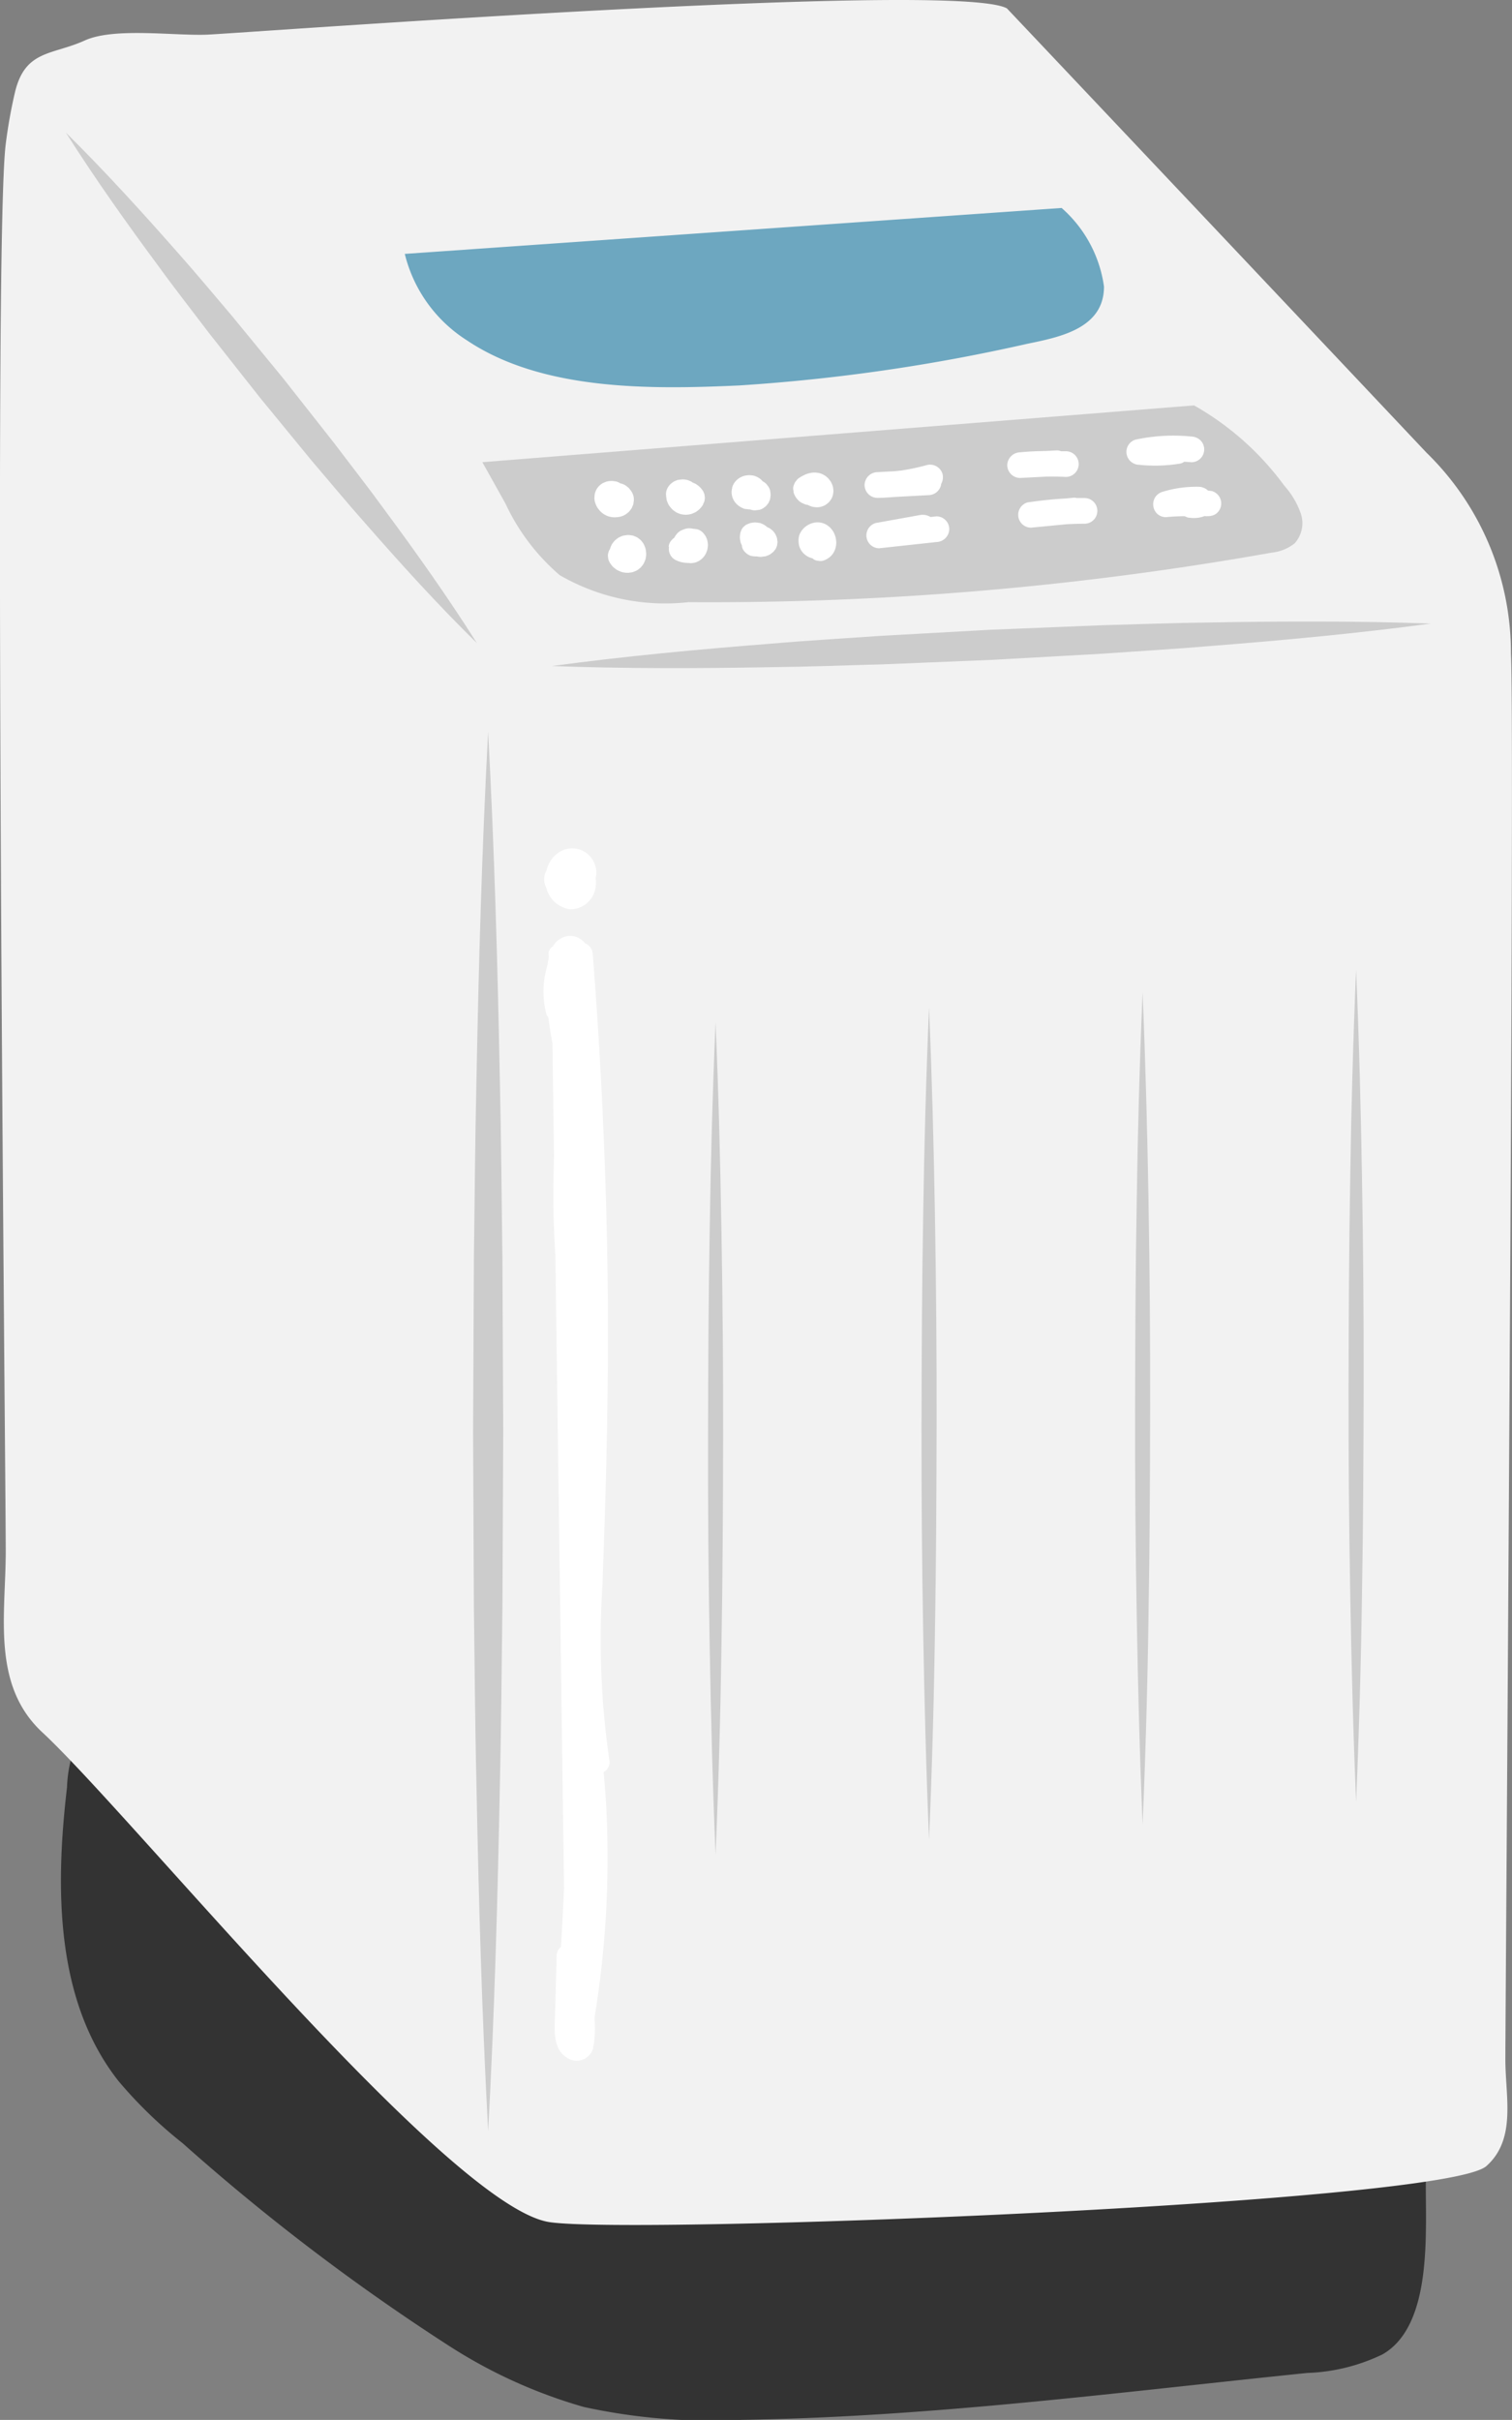 <svg xmlns="http://www.w3.org/2000/svg" width="43.684" height="69.91" viewBox="0 0 43.684 69.91">
  <rect x="0" y="0" width="43.684" height="69.91" fill="#808080" stroke="none"/>
  <g id="アートワーク_14" data-name="アートワーク 14" transform="translate(21.842 34.955)">
    <g id="グループ_1921" data-name="グループ 1921" transform="translate(-21.842 -34.955)">
      <path id="パス_1743" data-name="パス 1743" d="M34.447,222.552c1.666.579,2.8,1.7,4.321,2.557,1.143.646,2.266,1.3,3.375,2.015.639.409,7.987,5.393,8.273,6.1a12,12,0,0,1,.435,3.048c-.016,1.465.213,4.185-1.252,5.026a5.418,5.418,0,0,1-2.178.537c-5.442.557-10.874,1.272-16.344,1.355a17.222,17.222,0,0,1-4.555-.373,14.531,14.531,0,0,1-3.88-1.757,62.271,62.271,0,0,1-7.708-5.861,12.789,12.789,0,0,1-1.857-1.8c-1.822-2.318-1.829-5.554-1.485-8.482a3.8,3.8,0,0,1,.632-1.976,3.872,3.872,0,0,1,2.722-1.073,93.467,93.467,0,0,1,14.337-.164,19.1,19.1,0,0,1,5.044.811Z" transform="translate(-9.656 -173.282)" fill="#333"/>
      <path id="パス_1744" data-name="パス 1744" d="M.166,4.159c-.376,2.953,0,38.43,0,40.655,0,1.839-.42,3.861,1.059,5.234,2.607,2.421,11.738,13.7,14.647,14.147,2.371.366,25.85-.531,27.072-1.619.874-.779.548-2,.548-3.087,0-1.449.28-38.421.161-40.611a8.074,8.074,0,0,0-2.439-5.8Q35.541,7.064,29.862,1.057L29.091.242C27.61-.576,7.28.937,6.009,1,5.06,1.044,3.3.781,2.448,1.17,1.5,1.6.721,1.432.429,2.681A14.468,14.468,0,0,0,.166,4.159Z" transform="translate(0 0)" fill="#f2f2f2"/>
      <path id="パス_1745" data-name="パス 1745" d="M73.125,27.6a3.7,3.7,0,0,1,1.224,2.271c0,1.225-1.308,1.464-2.234,1.657a52.764,52.764,0,0,1-8.315,1.2c-2.527.115-5.676.163-7.862-1.307a4.116,4.116,0,0,1-1.79-2.494Z" transform="translate(-42.453 -21.592)" fill="#6da7c0"/>
      <g id="グループ_1917" data-name="グループ 1917" transform="translate(13.935 11.712)">
        <path id="パス_1746" data-name="パス 1746" d="M48.393,53.795A8.29,8.29,0,0,1,51,56.115a2.384,2.384,0,0,1,.475.8.87.87,0,0,1-.181.869,1.285,1.285,0,0,1-.657.264,92.65,92.65,0,0,1-16.854,1.431,6.072,6.072,0,0,1-3.719-.781A6.124,6.124,0,0,1,28.5,56.635l-.67-1.2Z" transform="translate(-27.829 -53.795)" fill="#ccc"/>
        <g id="グループ_1916" data-name="グループ 1916" transform="translate(3.236 0.873)">
          <path id="パス_1747" data-name="パス 1747" d="M41.1,57.918a5.232,5.232,0,0,1,1.606-.088.4.4,0,0,1,.262.109.371.371,0,0,1-.262.634c-.069-.007-.138-.01-.208-.014a.266.266,0,0,1-.124.054,4.5,4.5,0,0,1-1.176.034.376.376,0,0,1-.364-.322A.368.368,0,0,1,41.1,57.918Z" transform="translate(-25.457 -57.804)" fill="#fff"/>
          <path id="パス_1748" data-name="パス 1748" d="M38.858,64.736a3.335,3.335,0,0,1,1.053-.145.4.4,0,0,1,.263.112c.035,0,.071.006.106.011a.371.371,0,0,1,.222.171.371.371,0,0,1-.133.508.43.43,0,0,1-.28.038l.071.01c-.029,0-.058,0-.087-.005a.86.86,0,0,1-.189.05,1.021,1.021,0,0,1-.3-.008l-.089-.037h0c-.181,0-.362.01-.542.027a.368.368,0,0,1-.262-.109.381.381,0,0,1-.1-.213A.372.372,0,0,1,38.858,64.736Z" transform="translate(-22.441 -63.113)" fill="#fff"/>
          <path id="パス_1749" data-name="パス 1749" d="M57.876,59.822c.245-.024.491-.035.737-.038l.315-.016a.311.311,0,0,1,.13.023c.046,0,.093,0,.14,0a.371.371,0,1,1,0,.742c-.195-.01-.39-.011-.585-.008l-.737.038a.374.374,0,0,1-.371-.371A.381.381,0,0,1,57.876,59.822Z" transform="translate(-45.575 -59.34)" fill="#fff"/>
          <path id="パス_1750" data-name="パス 1750" d="M55.283,66.176l.1-.013h0c.337-.048.675-.082,1.014-.1l.21-.021a.269.269,0,0,1,.094.009c.076,0,.151,0,.226,0a.371.371,0,1,1,0,.742c-.17,0-.339.006-.509.014l-1.039.1a.372.372,0,0,1-.1-.729Z" transform="translate(-42.765 -64.248)" fill="#fff"/>
          <path id="パス_1751" data-name="パス 1751" d="M75.869,61.863l.477-.026.089-.008.1-.012h0l.013,0a6.329,6.329,0,0,0,.741-.158.376.376,0,0,1,.457.259.4.4,0,0,1-.039.283.375.375,0,0,1-.361.326l-1.015.055c-.156.013-.312.023-.467.025a.375.375,0,0,1-.371-.371A.379.379,0,0,1,75.869,61.863Z" transform="translate(-67.685 -60.808)" fill="#fff"/>
          <path id="パス_1752" data-name="パス 1752" d="M74.954,68.547l1.277-.23a.444.444,0,0,1,.309.056l.17-.019a.372.372,0,0,1,.371.371.382.382,0,0,1-.371.371l-1.656.18a.372.372,0,0,1-.1-.729Z" transform="translate(-66.826 -66.022)" fill="#fff"/>
          <path id="パス_1753" data-name="パス 1753" d="M90.07,63.049a.185.185,0,0,1,.048-.082.282.282,0,0,1,.1-.1,1.026,1.026,0,0,1,.109-.063.751.751,0,0,1,.192-.071.7.7,0,0,1,.149-.016,1,1,0,0,1,.122.016l.023.006a.571.571,0,0,1,.224.133l.015.016a1.067,1.067,0,0,1,.067.086.614.614,0,0,1,.057.123.207.207,0,0,1,.01.034.94.94,0,0,1,.014.114.667.667,0,0,1-.014.114.418.418,0,0,1-.047.121l-.009.015a.98.98,0,0,1-.061.079l-.01.01-.008.007a.936.936,0,0,1-.079.061l-.018.01a.5.5,0,0,1-.221.059h-.026a.852.852,0,0,1-.12-.017.648.648,0,0,1-.135-.054.258.258,0,0,1-.052-.008c-.019-.006-.039-.016-.056-.023s-.039-.015-.056-.024a.506.506,0,0,1-.239-.306c0-.033-.009-.066-.013-.1A.28.28,0,0,1,90.07,63.049Z" transform="translate(-84.292 -61.651)" fill="#fff"/>
          <path id="パス_1754" data-name="パス 1754" d="M98.318,63.5c0-.031.008-.072.014-.1,0,0,0-.009,0-.014a.471.471,0,0,1,.128-.216.537.537,0,0,1,.22-.126.694.694,0,0,1,.128-.019.234.234,0,0,1,.039,0,.605.605,0,0,1,.135.021.833.833,0,0,1,.1.044l.017.01a.481.481,0,0,1,.1.082l.017.021a.373.373,0,0,1,.1.071.468.468,0,0,1,.035.044c.009.012.024.029.034.045a.433.433,0,0,1,.045.1l0,.011a.816.816,0,0,1,.014.105.16.16,0,0,1,0,.023.779.779,0,0,1-.014.105l0,.011c-.006.018-.016.038-.022.053a.52.52,0,0,1-.023.052.469.469,0,0,1-.034.045.5.5,0,0,1-.035.044.4.4,0,0,1-.044.035c-.009.007-.03.025-.045.034a.462.462,0,0,1-.105.045l-.009,0-.054.007-.054.007a.4.4,0,0,1-.136-.019l-.015-.007-.014,0h-.016A1,1,0,0,1,98.722,64L98.7,64a.588.588,0,0,1-.226-.13.5.5,0,0,1-.137-.221.478.478,0,0,1-.02-.129A.147.147,0,0,1,98.318,63.5Z" transform="translate(-94.351 -61.882)" fill="#fff"/>
          <path id="パス_1755" data-name="パス 1755" d="M107.111,64.038l.013-.1a.724.724,0,0,1,.039-.093l.007-.012a.462.462,0,0,1,.076-.094.846.846,0,0,1,.084-.065l.012-.007a.94.94,0,0,1,.1-.042l.015-.005.016,0a1.071,1.071,0,0,1,.109-.014.161.161,0,0,1,.031,0,.63.63,0,0,1,.125.019.94.94,0,0,1,.1.041l.014.007c.011.007.02.016.031.024a.487.487,0,0,1,.123.061.779.779,0,0,1,.1.083l.013.015c.024.029.047.058.068.089l.037.089.013.1c0,.017,0,.033-.007.049a.108.108,0,0,1-.008.054c-.006.021-.03.072-.039.091l0,.01a.642.642,0,0,1-.077.1.224.224,0,0,1-.027.029.816.816,0,0,1-.1.078.836.836,0,0,1-.119.053.237.237,0,0,1-.038.012.8.8,0,0,1-.133.017.7.7,0,0,1-.133-.015.2.2,0,0,1-.039-.01.673.673,0,0,1-.12-.053l-.018-.012c-.029-.022-.059-.043-.085-.067a.236.236,0,0,1-.027-.03.726.726,0,0,1-.077-.1l-.008-.017a1.11,1.11,0,0,1-.043-.1.479.479,0,0,1-.015-.086.433.433,0,0,1-.008-.087Z" transform="translate(-105.043 -62.341)" fill="#fff"/>
          <path id="パス_1756" data-name="パス 1756" d="M116.564,64.244a.583.583,0,0,1,.01-.065.152.152,0,0,1,.005-.017.672.672,0,0,1,.042-.1l.007-.011a.729.729,0,0,1,.064-.082l.009-.009a.783.783,0,0,1,.084-.065l.013-.007a.879.879,0,0,1,.1-.042l.027-.008a.538.538,0,0,1,.249,0l.014,0a.745.745,0,0,1,.1.042l.012.007.017.012.021,0a.548.548,0,0,1,.11.048l.012.008a1,1,0,0,1,.085.066.449.449,0,0,1,.046.056.375.375,0,0,1,.044.062.407.407,0,0,1,.055.3.471.471,0,0,1-.009.061.569.569,0,0,1-.023.056.5.5,0,0,1-.026.059l-.009.013c-.02.028-.041.056-.064.082l-.011.011a.963.963,0,0,1-.085.067.478.478,0,0,1-.144.064.206.206,0,0,1-.032.007.9.9,0,0,1-.128.015l-.034,0a.865.865,0,0,1-.13-.019.564.564,0,0,1-.148-.063.558.558,0,0,1-.131-.106.989.989,0,0,1-.076-.1.673.673,0,0,1-.054-.119.428.428,0,0,1-.027-.167A.619.619,0,0,1,116.564,64.244Z" transform="translate(-116.556 -62.514)" fill="#fff"/>
          <path id="パス_1757" data-name="パス 1757" d="M89.715,69.718a.456.456,0,0,1,.06-.141A.565.565,0,0,1,90,69.371a.571.571,0,0,1,.243-.064.519.519,0,0,1,.263.067l.017.011a1.009,1.009,0,0,1,.086.066.608.608,0,0,1,.086.105.243.243,0,0,1,.025.042.765.765,0,0,1,.052.13.778.778,0,0,1,.021.145.253.253,0,0,1,0,.046.664.664,0,0,1-.024.143.569.569,0,0,1-.056.125.52.52,0,0,1-.088.107.557.557,0,0,1-.2.117.28.28,0,0,1-.148.007.276.276,0,0,1-.138-.044c-.012-.006-.018-.018-.028-.026a.592.592,0,0,1-.134-.049.547.547,0,0,1-.113-.082.45.45,0,0,1-.093-.116.421.421,0,0,1-.053-.135.69.69,0,0,1-.014-.12A.618.618,0,0,1,89.715,69.718Z" transform="translate(-83.804 -66.802)" fill="#fff"/>
          <path id="パス_1758" data-name="パス 1758" d="M97.469,69.6l0-.007.019-.044a.276.276,0,0,1,.077-.119L97.6,69.4a.246.246,0,0,1,.041-.031l.009,0a.534.534,0,0,1,.116-.046.9.9,0,0,1,.111-.015H97.9a1,1,0,0,1,.111.014l.016,0,.016.005a.9.9,0,0,1,.1.044.616.616,0,0,1,.1.073l0,0,.053.024.015.008a.839.839,0,0,1,.085.066l.014.014a.406.406,0,0,1,.091.143.441.441,0,0,1,.023.058.5.5,0,0,1,.008.056c0,.016.007.039.007.058a.059.059,0,0,1,0,.009v0l-.013.1-.037.089-.058.075-.006.007-.011.01c-.027.023-.056.045-.085.066a.149.149,0,0,1-.024.014c-.031.015-.066.029-.1.041l-.016.005-.013,0c-.036.006-.073.011-.109.015h-.03a.88.88,0,0,1-.1-.013l-.032,0h-.014a.759.759,0,0,1-.117-.015.417.417,0,0,1-.222-.171.276.276,0,0,1-.043-.135c-.013-.029-.027-.059-.038-.089l0-.015a.454.454,0,0,1-.018-.154A.71.71,0,0,1,97.469,69.6Z" transform="translate(-93.247 -66.8)" fill="#fff"/>
          <path id="パス_1759" data-name="パス 1759" d="M106.737,70.619a.277.277,0,0,1,.044-.138.436.436,0,0,1,.121-.124c0-.01.008-.021.013-.029a.128.128,0,0,1,.012-.02.722.722,0,0,1,.066-.084.628.628,0,0,1,.085-.067l.014-.009.007,0a1.016,1.016,0,0,1,.1-.04.385.385,0,0,1,.163-.02c.032,0,.061.008.089.013h.012l.1.013a.372.372,0,0,1,.164.1.5.5,0,0,1,.126.224,1,1,0,0,1,.016.113c0,.005,0,.011,0,.017a.169.169,0,0,1,0,.021.986.986,0,0,1-.016.115.67.67,0,0,1-.047.119.2.2,0,0,1-.02.035.517.517,0,0,1-.183.175.494.494,0,0,1-.12.047c-.031.006-.072.011-.1.014h-.011a.37.37,0,0,1-.061-.007l-.032,0a.97.97,0,0,1-.185-.025.881.881,0,0,1-.171-.066.358.358,0,0,1-.177-.37Z" transform="translate(-104.588 -67.409)" fill="#fff"/>
          <path id="パス_1760" data-name="パス 1760" d="M114.894,71.489a.279.279,0,0,1,.047-.1.1.1,0,0,1,0-.011.889.889,0,0,1,.044-.106.149.149,0,0,1,.012-.022.97.97,0,0,1,.071-.092l.018-.018a1.128,1.128,0,0,1,.091-.07l.022-.013a.931.931,0,0,1,.108-.046l.024-.007.011,0c.034-.006.072-.011.106-.014h.025c.036,0,.073.008.108.014l.012,0a.39.39,0,0,1,.067.026.5.5,0,0,1,.063.028l.009.006c.028.019.057.042.084.064l.015.015a.969.969,0,0,1,.07.09l.011.019a.972.972,0,0,1,.046.108.418.418,0,0,1,.017.092.424.424,0,0,1,.008.1c0,.039-.009.078-.015.117a.2.2,0,0,1-.006.023.906.906,0,0,1-.044.108.189.189,0,0,1-.011.021.829.829,0,0,1-.068.09.174.174,0,0,1-.017.019l-.008.007c-.025.021-.054.044-.081.063l-.022.013a.994.994,0,0,1-.106.045l-.026.007a1.075,1.075,0,0,1-.118.016h-.025a.693.693,0,0,1-.145-.019l-.023-.007c-.037-.013-.073-.029-.109-.046a.436.436,0,0,1-.079-.055.4.4,0,0,1-.071-.062.83.83,0,0,1-.07-.093.171.171,0,0,1-.012-.023.276.276,0,0,1-.044-.138A.28.28,0,0,1,114.894,71.489Z" transform="translate(-114.485 -68.118)" fill="#fff"/>
        </g>
      </g>
      <g id="グループ_1918" data-name="グループ 1918" transform="translate(15.701 24.512)">
        <path id="パス_1761" data-name="パス 1761" d="M121.576,113.226a.908.908,0,0,1,.131-.3.806.806,0,0,1,.416-.316.693.693,0,0,1,.557.074.712.712,0,0,1,.334.54.615.615,0,0,1-.017.212.917.917,0,0,1-.011.326.731.731,0,0,1-.729.579.818.818,0,0,1-.684-.614v0a.529.529,0,0,1,0-.5Z" transform="translate(-121.489 -112.587)" fill="#fff"/>
        <path id="パス_1762" data-name="パス 1762" d="M119.9,125.027c.008-.066.019-.133.033-.2,0-.022,0-.043-.005-.065a.253.253,0,0,1,.123-.26.6.6,0,0,1,.249-.241.54.54,0,0,1,.679.149.356.356,0,0,1,.224.311q.359,4.579.428,9.175c.044,3.026-.034,6.045-.148,9.068a24.191,24.191,0,0,0,.2,5.042.323.323,0,0,1-.165.347c.032.364.061.728.08,1.093a28.419,28.419,0,0,1-.34,5.98c0,.037,0,.074,0,.112a3.028,3.028,0,0,1-.049.814.494.494,0,0,1-.741.259c-.435-.255-.366-.841-.354-1.266q.024-.847.047-1.693a.3.3,0,0,1,.123-.243q.053-.856.09-1.714l-.1-7.276q-.075-5.5-.151-11c-.036-.567-.058-1.135-.057-1.7,0-.39.008-.779.018-1.169q-.022-1.625-.045-3.25c-.046-.249-.088-.5-.12-.75a.3.3,0,0,1-.063-.121A2.6,2.6,0,0,1,119.9,125.027Z" transform="translate(-119.779 -121.672)" fill="#fff"/>
      </g>
      <g id="グループ_1919" data-name="グループ 1919" transform="translate(20.456 28.014)">
        <path id="パス_1763" data-name="パス 1763" d="M19.913,128.674q-.126,3.006-.169,6.011c-.035,2-.044,4.008-.048,6.011s.013,4.007.048,6.011.085,4.007.17,6.011q.127-3.006.17-6.011c.035-2,.044-4.008.048-6.011s-.014-4.008-.048-6.011S20,130.678,19.913,128.674Z" transform="translate(-1.19 -128.674)" fill="#ccc"/>
        <path id="パス_1764" data-name="パス 1764" d="M48.247,131.674q-.126,3.006-.169,6.011c-.035,2-.044,4.008-.048,6.011s.013,4.007.048,6.011.085,4.007.17,6.011q.127-3.006.17-6.011c.035-2,.044-4.008.048-6.011s-.014-4.008-.048-6.011S48.331,133.678,48.247,131.674Z" transform="translate(-35.692 -131.021)" fill="#ccc"/>
        <path id="パス_1765" data-name="パス 1765" d="M76.579,133.674q-.126,3.006-.169,6.011c-.035,2-.044,4.008-.048,6.011s.013,4.007.048,6.011.085,4.007.17,6.011q.127-3.006.17-6.011c.035-2,.044-4.008.048-6.011s-.014-4.008-.048-6.011S76.664,135.678,76.579,133.674Z" transform="translate(-70.194 -132.585)" fill="#ccc"/>
        <path id="パス_1766" data-name="パス 1766" d="M104.913,135.674q-.126,3.006-.169,6.011c-.035,2-.044,4.008-.048,6.011s.013,4.007.048,6.011.085,4.007.17,6.011q.127-3.006.17-6.011c.035-2,.044-4.008.048-6.011s-.014-4.008-.048-6.011S105,137.678,104.913,135.674Z" transform="translate(-104.696 -134.15)" fill="#ccc"/>
      </g>
      <g id="グループ_1920" data-name="グループ 1920" transform="translate(1.903 3.832)">
        <path id="パス_1767" data-name="パス 1767" d="M36.175,82.533c-2.125-.078-4.245-.07-6.364-.032-1.06.011-2.118.053-3.177.081l-3.175.129-3.173.176c-1.057.075-2.114.134-3.17.226-2.113.166-4.224.362-6.331.646,2.124.079,4.245.071,6.364.033,1.06-.011,2.118-.054,3.177-.081l3.175-.13,3.173-.177c1.057-.075,2.114-.135,3.17-.226C31.957,83.012,34.068,82.815,36.175,82.533Z" transform="translate(3.258 -68.35)" fill="#ccc"/>
        <path id="パス_1768" data-name="パス 1768" d="M134.311,97.105c-.18,3.369-.274,6.738-.338,10.107-.04,1.684-.049,3.369-.073,5.054l-.024,5.054.023,5.054c.024,1.685.032,3.369.073,5.054.064,3.369.158,6.738.34,10.107.181-3.369.276-6.738.34-10.107.04-1.684.048-3.369.072-5.054l.023-5.054-.024-5.054c-.024-1.684-.033-3.369-.073-5.054C134.586,103.843,134.491,100.474,134.311,97.105Z" transform="translate(-122.111 -79.796)" fill="#ccc"/>
        <path id="パス_1769" data-name="パス 1769" d="M137.344,17.6c.85,1.342,1.766,2.63,2.706,3.9.464.64.952,1.259,1.428,1.889l1.466,1.858,1.5,1.829c.514.6,1.015,1.209,1.541,1.8,1.04,1.189,2.1,2.358,3.235,3.473-.849-1.343-1.765-2.631-2.705-3.9-.464-.64-.952-1.259-1.428-1.889L143.623,24.7l-1.5-1.828c-.513-.6-1.015-1.208-1.542-1.8C139.538,19.887,138.474,18.717,137.344,17.6Z" transform="translate(-137.344 -17.601)" fill="#ccc"/>
      </g>
    </g>
  </g>
</svg>
